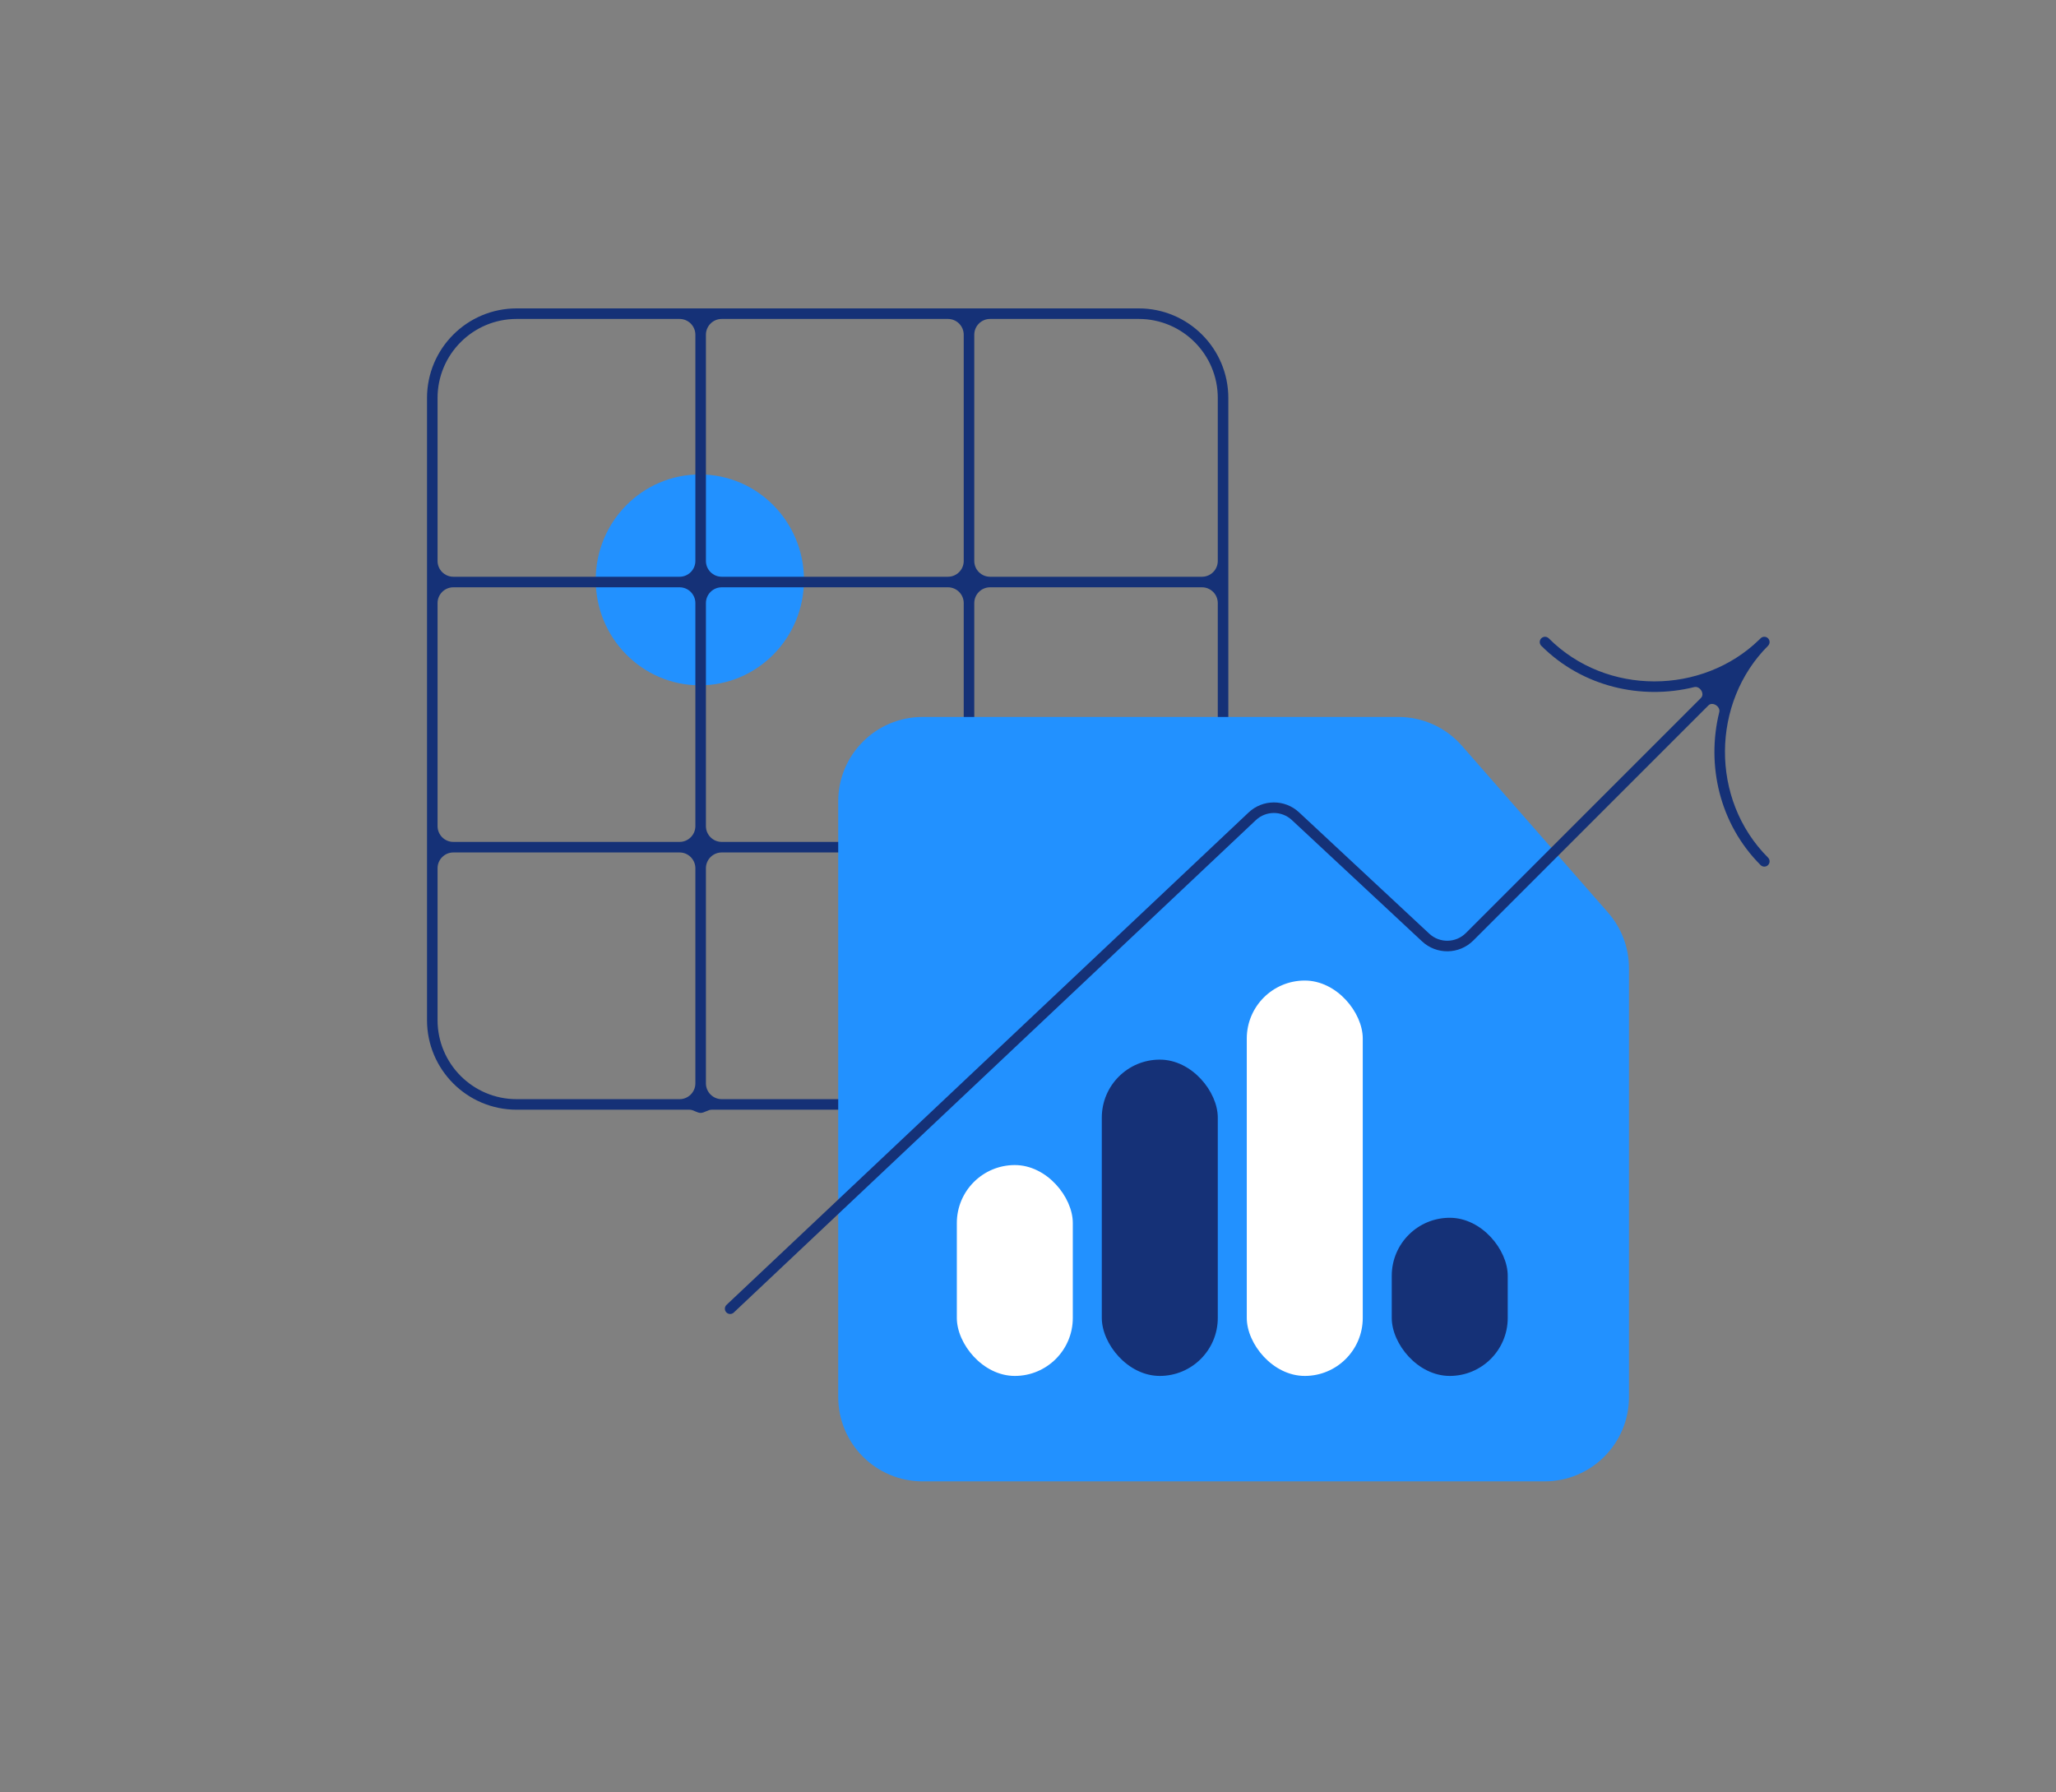 <svg width="780" height="680" viewBox="0 0 780 680" fill="none" xmlns="http://www.w3.org/2000/svg">
<rect x="0" y="0" width="780" height="680" fill="#808080" stroke="none"/>
<ellipse cx="265.506" cy="220" rx="39.506" ry="40" fill="#2291FF"/>
<path d="M432 117C450.778 117 466 132.222 466 151V387C466 405.778 450.778 421 432 421H371.785C370.371 421 369.031 422.213 367.617 422.213V422.213V422.213C366.203 422.213 364.863 421 363.449 421H269.977C268.562 421 267.223 422.213 265.809 422.213V422.213V422.213C264.394 422.213 263.055 421 261.641 421H196C177.222 421 162 405.778 162 387V151C162 132.222 177.222 117 196 117H432ZM267.809 411C267.809 414.314 270.495 417 273.809 417H359.617C362.931 417 365.617 414.314 365.617 411V329.404C365.617 326.091 362.931 323.404 359.617 323.404H273.809C270.495 323.404 267.809 326.091 267.809 329.404V411ZM369.617 411C369.617 414.314 372.303 417 375.617 417H432C448.569 417 462 403.569 462 387V329.404C462 326.091 459.314 323.404 456 323.404H375.617C372.303 323.404 369.617 326.091 369.617 329.404V411ZM166 387C166 403.569 179.431 417 196 417H257.809C261.122 417 263.809 414.314 263.809 411V329.404C263.809 326.091 261.122 323.404 257.809 323.404H172C168.686 323.404 166 326.091 166 329.404V387ZM267.809 313.404C267.809 316.718 270.495 319.404 273.809 319.404H359.617C362.931 319.404 365.617 316.718 365.617 313.404V228.809C365.617 225.495 362.931 222.809 359.617 222.809H273.809C270.495 222.809 267.809 225.495 267.809 228.809V313.404ZM369.617 313.404C369.617 316.718 372.303 319.404 375.617 319.404H456C459.314 319.404 462 316.718 462 313.404V228.809C462 225.495 459.314 222.809 456 222.809H375.617C372.303 222.809 369.617 225.495 369.617 228.809V313.404ZM166 313.404C166 316.718 168.686 319.404 172 319.404H257.809C261.122 319.404 263.809 316.718 263.809 313.404V228.809C263.809 225.495 261.122 222.809 257.809 222.809H172C168.686 222.809 166 225.495 166 228.809V313.404ZM267.809 212.809C267.809 216.122 270.495 218.809 273.809 218.809H359.617C362.931 218.809 365.617 216.122 365.617 212.809V127C365.617 123.686 362.931 121 359.617 121H273.809C270.495 121 267.809 123.686 267.809 127V212.809ZM369.617 212.809C369.617 216.122 372.303 218.809 375.617 218.809H456C459.314 218.809 462 216.122 462 212.809V151C462 134.431 448.569 121 432 121H375.617C372.303 121 369.617 123.686 369.617 127V212.809ZM196 121C179.431 121 166 134.431 166 151V212.809C166 216.122 168.686 218.809 172 218.809H257.809C261.122 218.809 263.809 216.122 263.809 212.809V127C263.809 123.686 261.122 121 257.809 121H196Z" fill="#153177"/>
<path d="M318 304C318 286.327 332.327 272 350 272H530.539C539.761 272 548.534 275.978 554.61 282.915L610.071 346.228C615.182 352.063 618 359.556 618 367.313V530C618 547.673 603.673 562 586 562H350C332.327 562 318 547.673 318 530V304Z" fill="#2291FF"/>
<rect x="473" y="372" width="44" height="150" rx="22" fill="white"/>
<rect x="528" y="462" width="44" height="60" rx="22" fill="#153177"/>
<rect x="363" y="442" width="44" height="80" rx="22" fill="white"/>
<rect x="418" y="402" width="44" height="120" rx="22" fill="#153177"/>
<path d="M473.686 308.243C479.056 303.178 487.436 303.153 492.836 308.186L542.231 354.218C546.171 357.889 552.311 357.781 556.12 353.972L645.3 264.792C646.866 263.226 644.897 260.139 642.747 260.671C622.725 265.623 600.349 260.614 584.728 244.993C583.947 244.212 583.947 242.946 584.728 242.165C585.509 241.384 586.775 241.384 587.556 242.165C609.522 264.13 645.913 263.614 667.422 242.663L667.927 242.165L668.079 242.026C668.865 241.386 670.024 241.432 670.756 242.165C671.537 242.946 671.537 244.212 670.756 244.993C649.315 266.434 648.617 303.226 670.756 325.364C671.536 326.145 671.537 327.412 670.756 328.193C669.975 328.973 668.708 328.973 667.927 328.193C652.306 312.571 647.298 290.195 652.249 270.174C652.781 268.023 649.695 266.054 648.128 267.62L558.948 356.801C553.616 362.132 545.02 362.284 539.504 357.143L490.109 311.112C486.252 307.517 480.266 307.535 476.431 311.152L278.372 497.955L278.216 498.088C277.412 498.705 276.256 498.625 275.545 497.872C274.787 497.069 274.825 495.803 275.628 495.045L473.686 308.243Z" fill="#153177"/>
</svg>
